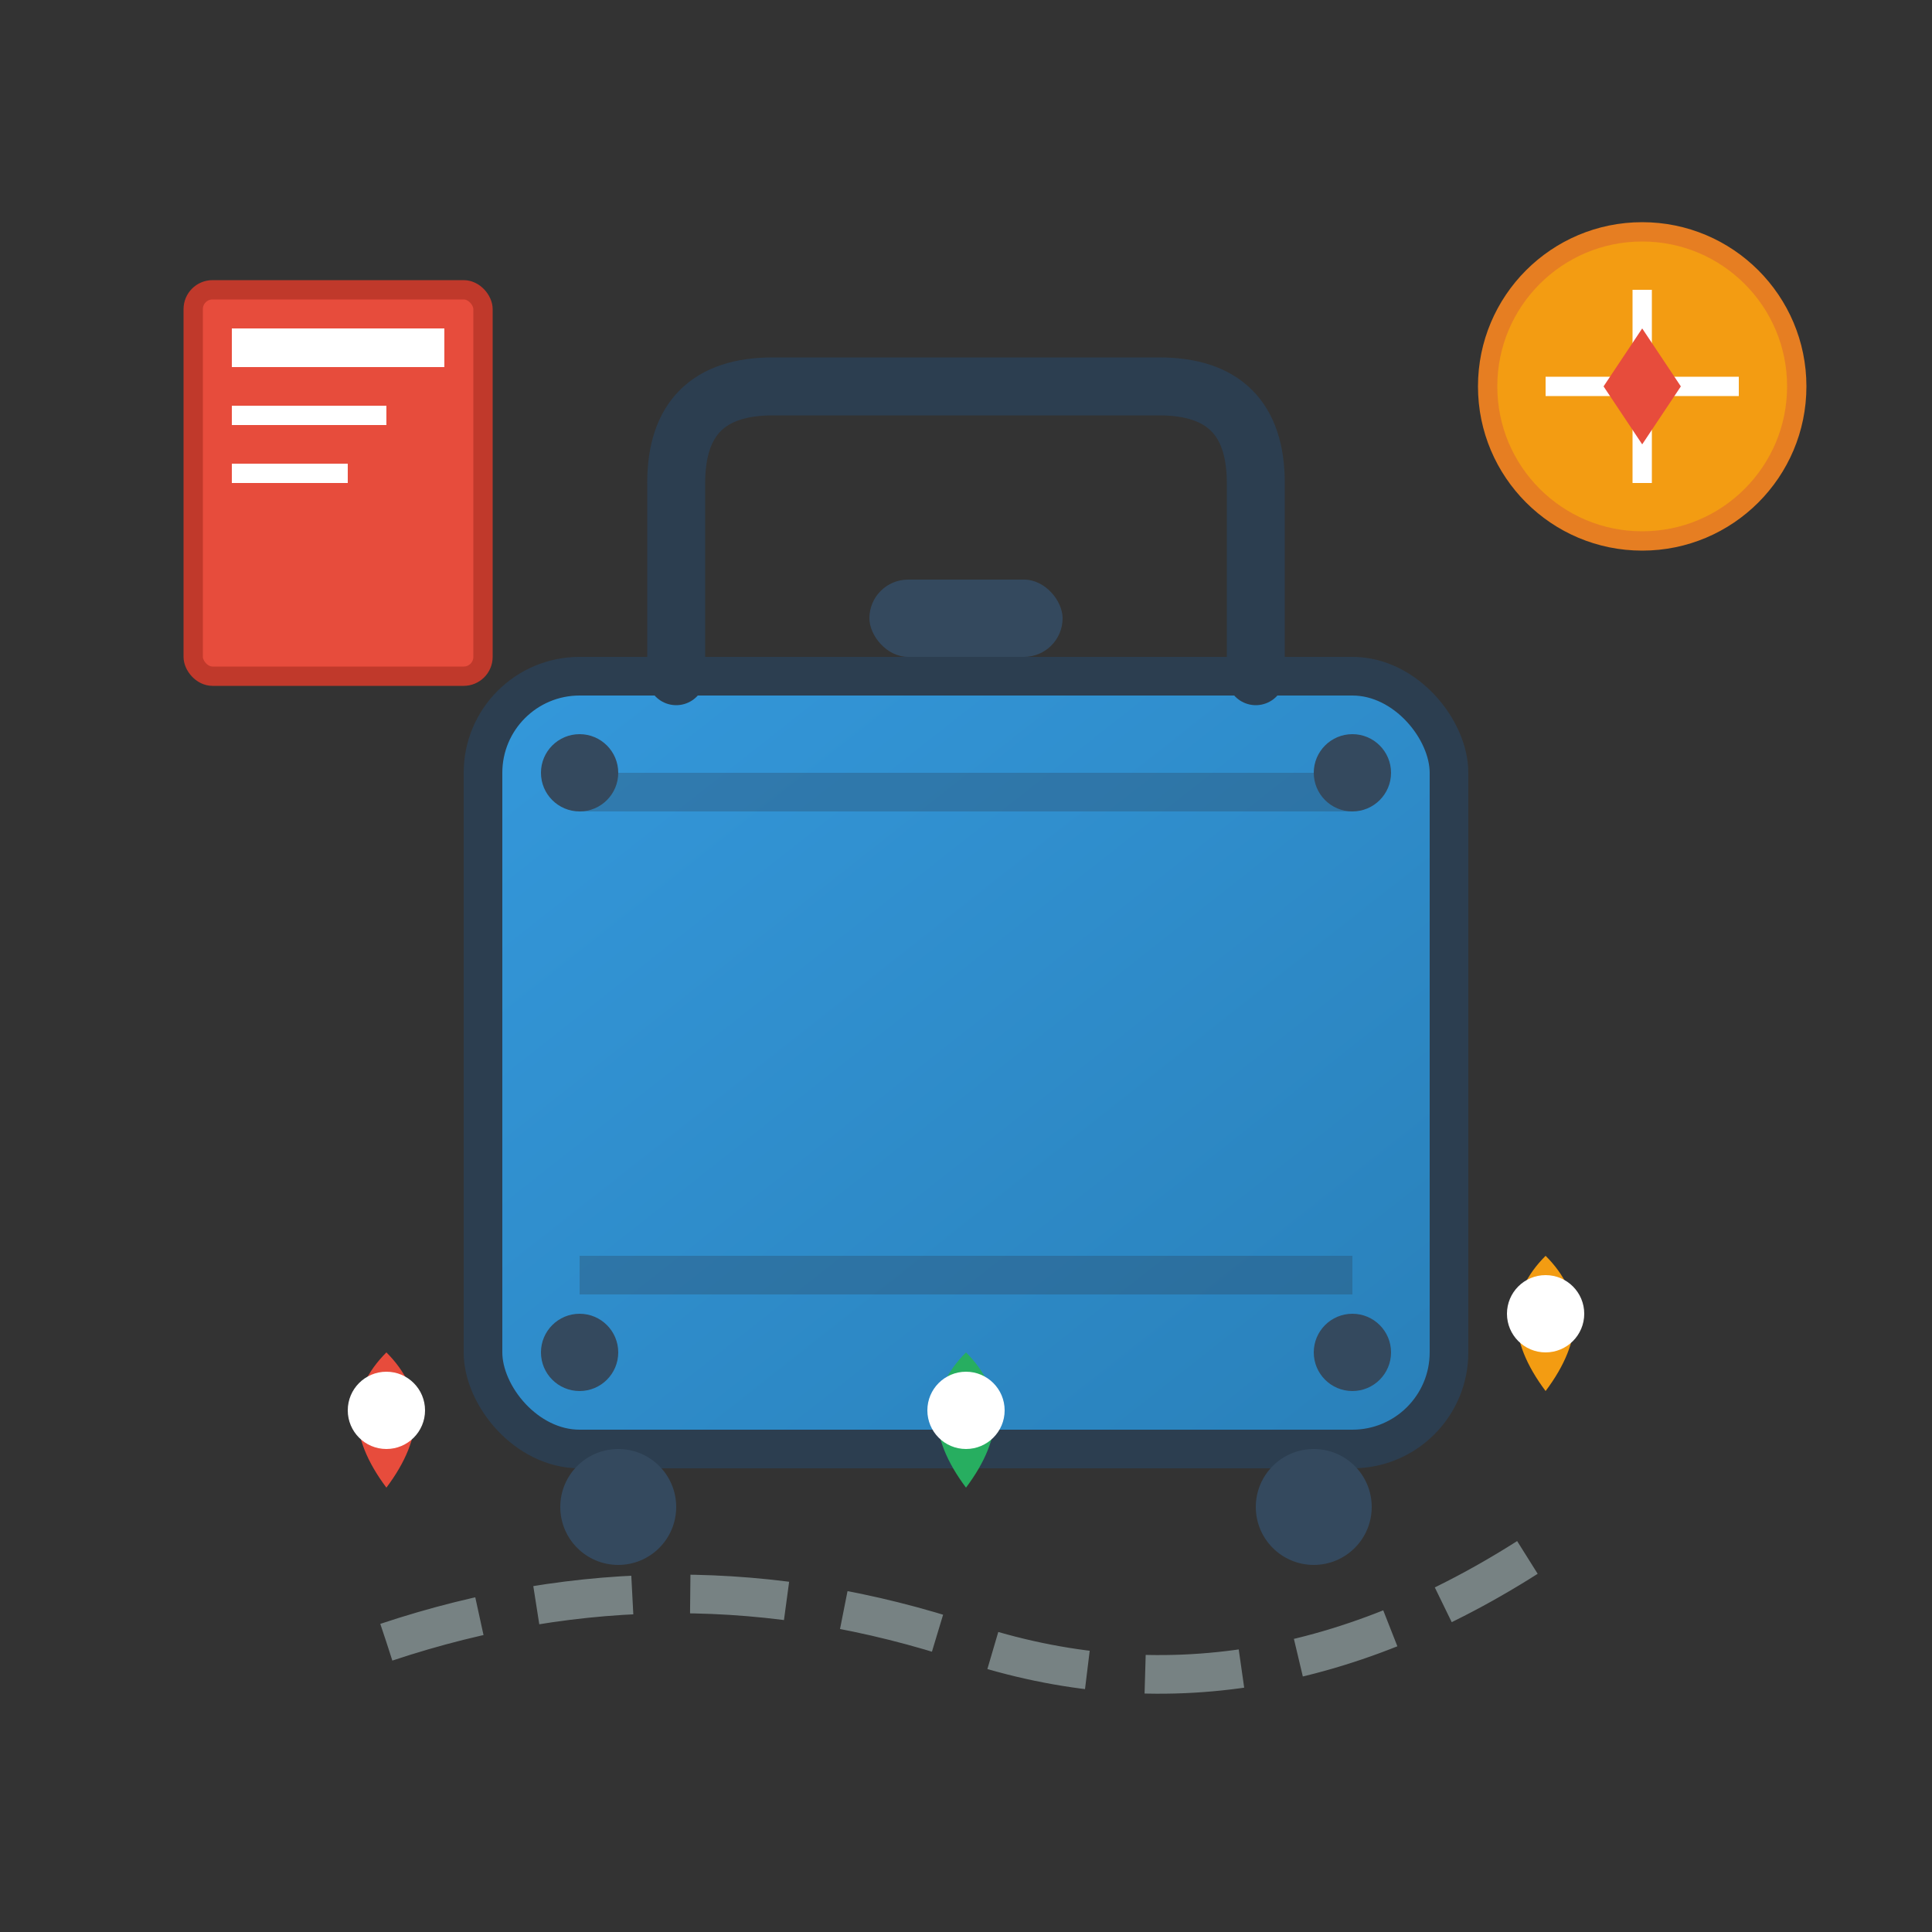 <svg xmlns="http://www.w3.org/2000/svg" viewBox="0 0 100 100" width="100" height="100">
  <rect x="0" y="0" width="100" height="100" fill="#333333" stroke="none"/>
  <defs>
    <linearGradient id="travelGradient" x1="0%" y1="0%" x2="100%" y2="100%">
      <stop offset="0%" style="stop-color:#3498db;stop-opacity:1" />
      <stop offset="100%" style="stop-color:#2980b9;stop-opacity:1" />
    </linearGradient>
  </defs>
  
  <!-- Suitcase body -->
  <rect x="25" y="35" width="50" height="40" rx="5" ry="5" fill="url(#travelGradient)" stroke="#2c3e50" stroke-width="2"/>
  
  <!-- Suitcase handle -->
  <path d="M35 35 L35 25 Q35 20 40 20 L60 20 Q65 20 65 25 L65 35" 
        fill="none" stroke="#2c3e50" stroke-width="3" stroke-linecap="round"/>
  
  <!-- Suitcase top handle -->
  <rect x="45" y="30" width="10" height="4" rx="2" ry="2" fill="#34495e"/>
  
  <!-- Suitcase details -->
  <rect x="30" y="40" width="40" height="2" fill="#2c3e50" opacity="0.3"/>
  <rect x="30" y="65" width="40" height="2" fill="#2c3e50" opacity="0.3"/>
  
  <!-- Suitcase corner reinforcements -->
  <circle cx="30" cy="40" r="2" fill="#34495e"/>
  <circle cx="70" cy="40" r="2" fill="#34495e"/>
  <circle cx="30" cy="70" r="2" fill="#34495e"/>
  <circle cx="70" cy="70" r="2" fill="#34495e"/>
  
  <!-- Wheels -->
  <circle cx="32" cy="78" r="3" fill="#34495e"/>
  <circle cx="68" cy="78" r="3" fill="#34495e"/>
  
  <!-- Passport/ticket -->
  <rect x="10" y="15" width="15" height="20" rx="1" ry="1" fill="#e74c3c" stroke="#c0392b" stroke-width="1"/>
  <rect x="12" y="17" width="11" height="2" fill="#fff"/>
  <rect x="12" y="21" width="8" height="1" fill="#fff"/>
  <rect x="12" y="24" width="6" height="1" fill="#fff"/>
  
  <!-- Map/compass -->
  <circle cx="85" cy="20" r="8" fill="#f39c12" stroke="#e67e22" stroke-width="1"/>
  <path d="M85 15 L85 25 M80 20 L90 20" stroke="#fff" stroke-width="1"/>
  <polygon points="85,17 87,20 85,23 83,20" fill="#e74c3c"/>
  
  <!-- Travel route line -->
  <path d="M20 85 Q35 80 50 85 T80 80" 
        fill="none" stroke="#95a5a6" stroke-width="2" stroke-dasharray="5,3" opacity="0.7"/>
  
  <!-- Location pins -->
  <g transform="translate(20, 85)">
    <path d="M0,-8 Q-3,-12 0,-15 Q3,-12 0,-8 Z" fill="#e74c3c"/>
    <circle cx="0" cy="-12" r="2" fill="#fff"/>
  </g>
  
  <g transform="translate(50, 85)">
    <path d="M0,-8 Q-3,-12 0,-15 Q3,-12 0,-8 Z" fill="#27ae60"/>
    <circle cx="0" cy="-12" r="2" fill="#fff"/>
  </g>
  
  <g transform="translate(80, 80)">
    <path d="M0,-8 Q-3,-12 0,-15 Q3,-12 0,-8 Z" fill="#f39c12"/>
    <circle cx="0" cy="-12" r="2" fill="#fff"/>
  </g>
</svg>
